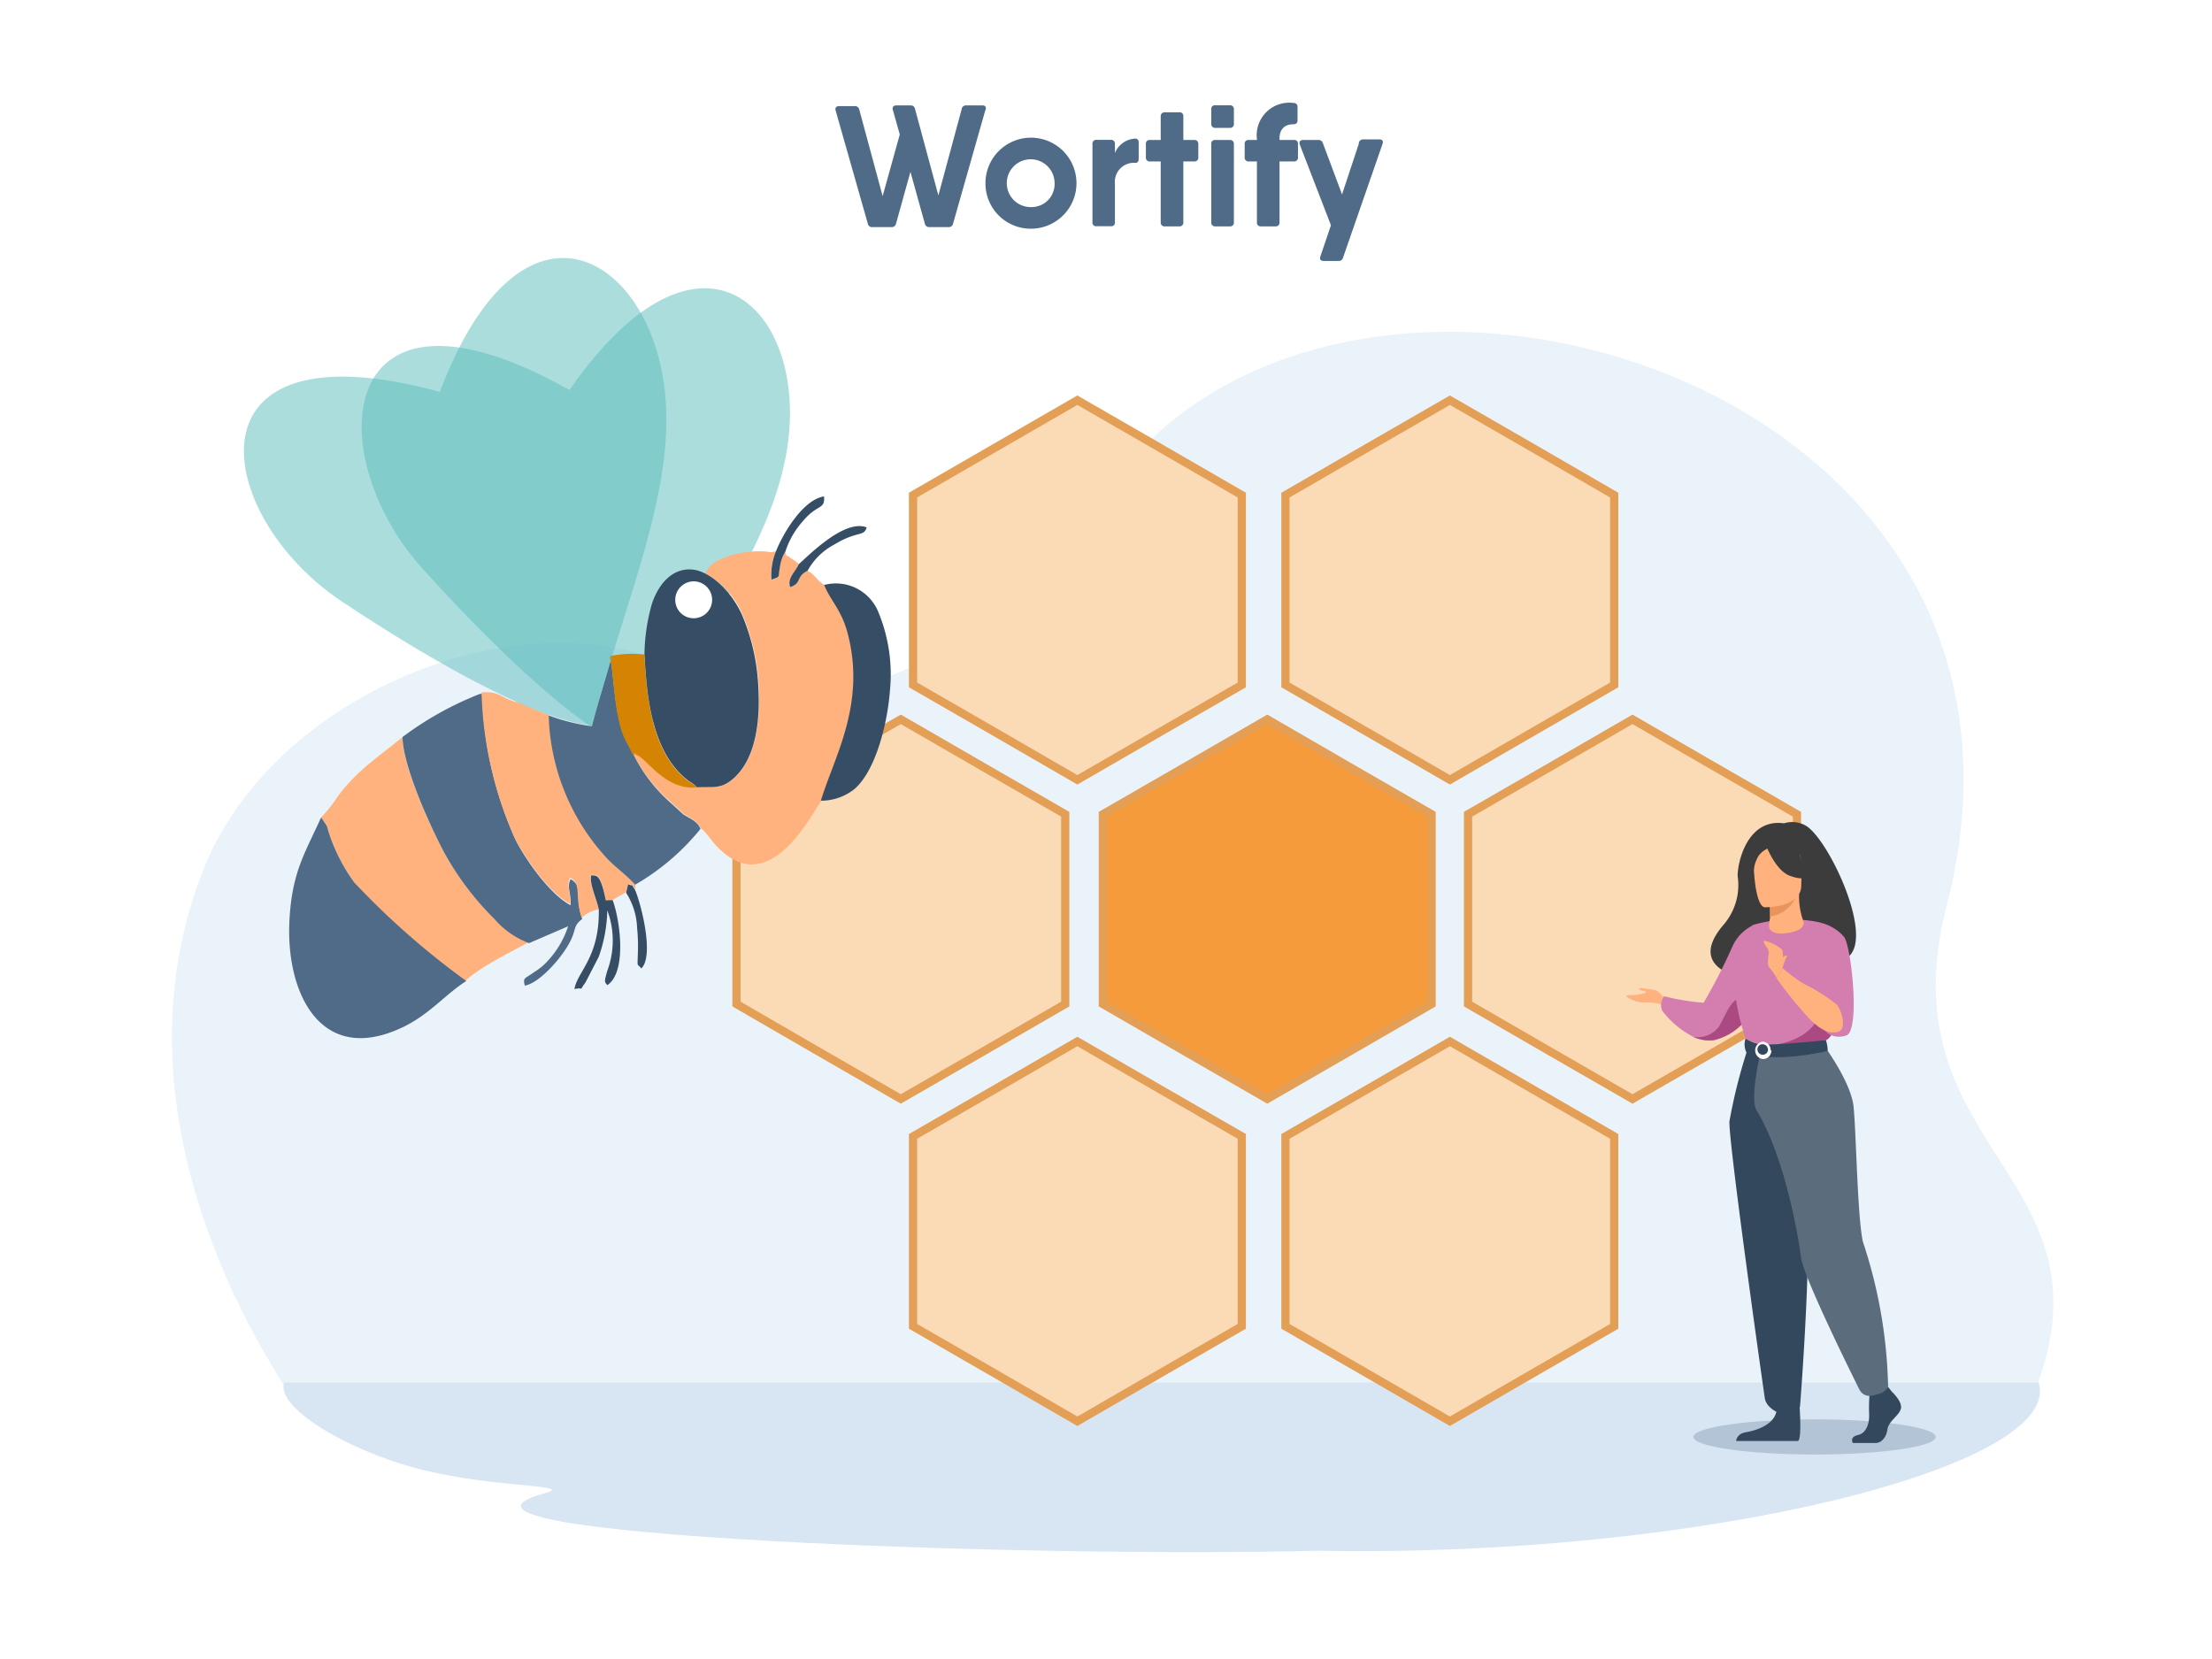 <svg xmlns="http://www.w3.org/2000/svg" viewBox="0 0 153.6 115.2"><defs><style>.cls-1,.cls-11{fill:#fff;}.cls-2{fill:#4f6b87;}.cls-10,.cls-11,.cls-12,.cls-13,.cls-14,.cls-15,.cls-16,.cls-17,.cls-18,.cls-2,.cls-3,.cls-4,.cls-5,.cls-6,.cls-7,.cls-8,.cls-9{fill-rule:evenodd;}.cls-3{fill:#ebf3fa;}.cls-4{fill:#d8e5f2;}.cls-5{fill:#fbdab6;}.cls-5,.cls-6{stroke:#e39f56;stroke-miterlimit:22.93;stroke-width:0.57px;}.cls-6{fill:#f59b3b;}.cls-7{fill:#5abdbd;opacity:0.5;}.cls-8{fill:#ffb27d;}.cls-9{fill:#354e66;}.cls-10{fill:#d48402;}.cls-12{fill:#b2c4d6;}.cls-13{fill:#3c3c3c;}.cls-14{fill:#d37eaf;}.cls-15{fill:#ab4a82;}.cls-16{fill:#33485d;}.cls-17{fill:#5b6c7d;}.cls-18{fill:#e8945b;}</style></defs><g id="_1-16" data-name="1"><rect class="cls-1" width="153.6" height="115.2"/><path class="cls-2" d="M68.22,7.32H67.09a.29.29,0,0,0-.31.25l-1.62,6-1.62-6a.29.29,0,0,0-.3-.25h-1c-.2,0-.3.12-.24.32l.48,1.7-1.19,4.28-1.62-6a.3.3,0,0,0-.31-.25H58.27c-.21,0-.3.12-.24.32l2.23,7.84a.29.29,0,0,0,.31.24H61.9a.3.3,0,0,0,.32-.24l1-3.6,1,3.6a.3.3,0,0,0,.32.24h1.32a.3.3,0,0,0,.32-.24l2.23-7.84C68.52,7.44,68.43,7.32,68.22,7.32Z"/><path class="cls-2" d="M71.61,15.88a3.16,3.16,0,1,0-3.18-3.16,3.14,3.14,0,0,0,3.18,3.16Zm0-1.5a1.66,1.66,0,1,1,1.62-1.66A1.6,1.6,0,0,1,71.61,14.38Z"/><path class="cls-2" d="M78.78,9.63a1.59,1.59,0,0,0-1.36,1V10a.26.26,0,0,0-.28-.29h-1a.26.26,0,0,0-.28.29v5.43a.25.25,0,0,0,.28.28h1a.25.25,0,0,0,.28-.28V12.76a1.32,1.32,0,0,1,1.43-1.45c.14,0,.22-.1.22-.28V9.9a.24.24,0,0,0-.3-.27Z"/><path class="cls-2" d="M82.92,9.72h-.75V8.08a.25.25,0,0,0-.28-.28h-1a.26.26,0,0,0-.29.28V9.72h-.75a.25.25,0,0,0-.28.28v.92a.26.26,0,0,0,.28.29h.75v4.22a.26.26,0,0,0,.29.29h1a.26.26,0,0,0,.28-.29V11.21h.75a.26.26,0,0,0,.29-.29V10A.26.26,0,0,0,82.92,9.72Z"/><path class="cls-2" d="M84.39,8.88h1a.26.26,0,0,0,.29-.29v-1a.26.26,0,0,0-.29-.28h-1a.25.25,0,0,0-.28.28v1a.26.26,0,0,0,.28.29Zm0,6.84h1a.26.26,0,0,0,.29-.29V10a.26.26,0,0,0-.29-.28h-1a.25.25,0,0,0-.28.28v5.43A.26.26,0,0,0,84.39,15.72Z"/><path class="cls-2" d="M89.8,8.63q.3,0,.3-.27V7.44a.26.26,0,0,0-.28-.29,2.26,2.26,0,0,0-2.54,2.51v.06h-.57a.25.25,0,0,0-.28.28v.92a.26.26,0,0,0,.28.29h.57v4.22a.26.26,0,0,0,.29.29h1a.26.26,0,0,0,.28-.29V11.21h1a.26.26,0,0,0,.28-.29V10a.25.25,0,0,0-.28-.28h-1V9.66C88.83,9,89.19,8.63,89.8,8.63Z"/><path class="cls-2" d="M94.35,10,93.19,13.5,91.86,9.94a.31.31,0,0,0-.32-.22H90.48c-.2,0-.29.13-.22.33l2.16,5.59-.73,2.16c-.07.2,0,.32.24.32h1a.3.3,0,0,0,.33-.23L96,10c.07-.2,0-.32-.23-.32H94.67A.3.3,0,0,0,94.35,10Z"/><path class="cls-3" d="M19.73,96.21c-4.16-6.51-11.43-21-5.64-35.75,5.09-13,24.19-20.13,35-13,4.59,3,19.32.1,27.18-12.47,15.29-24.42,68.62-9.59,58.91,27.9-4.36,16.85,11.71,18.63,6.27,33.32Z"/><path class="cls-4" d="M141.56,96c1.83,5.82-23.43,12.2-50.11,11.68-19,.52-64.57-1-53.6-4,2.19-.61-3.56-.33-8.76-1.68s-10-4.37-9.35-6Z"/><polygon class="cls-5" points="74.81 27.79 80.52 31.08 86.23 34.38 86.23 40.97 86.23 47.56 80.52 50.85 74.81 54.15 69.11 50.85 63.4 47.56 63.4 40.97 63.4 34.38 69.11 31.08 74.81 27.79"/><polygon class="cls-5" points="100.68 27.79 106.39 31.08 112.09 34.38 112.09 40.97 112.09 47.56 106.39 50.85 100.68 54.15 94.97 50.85 89.26 47.56 89.26 40.97 89.26 34.38 94.97 31.08 100.68 27.79"/><polygon class="cls-5" points="74.81 72.32 80.52 75.62 86.23 78.91 86.23 85.5 86.23 92.1 80.52 95.39 74.81 98.69 69.11 95.39 63.4 92.1 63.4 85.5 63.4 78.91 69.11 75.62 74.81 72.32"/><polygon class="cls-5" points="100.68 72.32 106.39 75.62 112.09 78.91 112.09 85.5 112.09 92.1 106.39 95.39 100.68 98.69 94.97 95.39 89.26 92.1 89.26 85.5 89.26 78.91 94.97 75.62 100.68 72.32"/><polygon class="cls-5" points="113.36 49.95 119.07 53.25 124.78 56.54 124.78 63.13 124.78 69.72 119.07 73.02 113.36 76.31 107.65 73.02 101.94 69.72 101.94 63.13 101.94 56.54 107.65 53.25 113.36 49.95"/><polygon class="cls-6" points="88 49.95 93.7 53.25 99.41 56.54 99.41 63.13 99.41 69.72 93.7 73.02 88 76.31 82.29 73.02 76.58 69.72 76.58 63.13 76.58 56.54 82.29 53.25 88 49.95"/><polygon class="cls-5" points="62.55 49.95 68.26 53.25 73.97 56.54 73.97 63.13 73.97 69.72 68.26 73.02 62.55 76.31 56.84 73.02 51.14 69.72 51.14 63.13 51.14 56.54 56.84 53.25 62.55 49.95"/><path class="cls-7" d="M44.12,52.17c4.46-8,9.51-14.29,10.55-21.09,1.47-9.58-5.94-17.2-15.13-4-16.28-9.16-17.4,4.42-10.2,12.41C33.48,44.08,40,50.65,44.12,52.17Z"/><path class="cls-8" d="M55.47,39.17c-.28.62-.82,1-.6,1.6.85-.29.35-.69,1.21-1.14.61.35.58.65,1.19,1,.45,1.12,1.18,1.69,1.62,3.32,1.32,4.94-1,8.66-1.85,11.66-.62.74-3.66,7.21-7.41,3-.19-.22-.21-.26-.4-.5s-.1-.14-.26-.31a1.4,1.4,0,0,0-.32-.29c-.22-.49-.75-.71-1.18-1l-1-.91A10.87,10.87,0,0,1,44,52.42c.42-.18-.13-.15.27,0,.65.27,2,2.48,4.15,2.23,1.08-.06,1.61.13,2.4-.5,1.84-1.47,2-4.54,1.85-6.78a14.34,14.34,0,0,0-1.1-4.66A5.86,5.86,0,0,0,49,39.83c.32-1.23,3.16-1.75,4.56-1.48l.32-.07a4.31,4.31,0,0,0-.32,2c.68-.27.42-.07.6-.94a2.49,2.49,0,0,1,.36-1c.23.57-.09,0,.42.44A2.66,2.66,0,0,1,55.47,39.17Z"/><path class="cls-9" d="M48.39,54.67a2.17,2.17,0,0,0-.55-.43c-2.57-1.92-2.92-5.75-3.09-8.81a13.53,13.53,0,0,1,.52-3.51c.61-1.78,1.74-2.52,2.9-2.36s2.64,1.5,3.37,3.17a14.34,14.34,0,0,1,1.1,4.66c.16,2.24,0,5.31-1.85,6.78C50,54.8,49.47,54.61,48.39,54.67Z"/><path class="cls-8" d="M34.31,63.76a5.84,5.84,0,0,0,2.4,1.67c-1.36.74-3.64,1.85-4.53,2.83A11.91,11.91,0,0,1,28,64.84H27.7a43.76,43.76,0,0,1-3.1-3.56,12.58,12.58,0,0,1-1.69-3.23c-.05-.12-.2-.65-.21-.69l-.4-.6a9.54,9.54,0,0,0,1.18-1.5,12.64,12.64,0,0,1,1.38-1.54c1-.95,2-1.63,3.09-2.54,0,2,1.84,6,2.84,7.92A20.05,20.05,0,0,0,34.31,63.76Z"/><path class="cls-2" d="M30.79,59.1c-1-1.91-2.81-5.92-2.84-7.92a22.7,22.7,0,0,1,5.39-3l.14,0a26.35,26.35,0,0,0,2.33,10.16c.75,1.46,2.4,3.78,3.81,4.52.05-.88-.28-1.24,0-1.81.53.29.49.58.55,1.3a5,5,0,0,0,.26,1.47c-.62.45-.42.7-.79,1.46-.55,1.16-2.18,3-3.2,3.16-.14-.6,0-.45.67-.95a4.2,4.2,0,0,0,1-.85,6.45,6.45,0,0,0,1.34-2.32l-2.71,1.17a5.84,5.84,0,0,1-2.4-1.67A20.05,20.05,0,0,1,30.79,59.1Z"/><path class="cls-2" d="M20.09,64.1c.15-3.49,1.06-4.8,2.21-7.34l.4.6s.16.57.21.69a12.58,12.58,0,0,0,1.69,3.23,54.7,54.7,0,0,0,7.78,6.84c-1.47.94-2.52,2.28-4.33,3.17C22.37,74.06,19.89,69.11,20.09,64.1Z"/><path class="cls-8" d="M38.11,49.64a16.49,16.49,0,0,0,4.12,10c.67.67,1.19,1,1.89,1.75l0,.39c-.42-.63,0-.15-.48-.45l-.14.61-.94.54-.52,0c-.34-2-.62-1.65-1-1.74-.17.54.39,1.68.52,2.4a2.49,2.49,0,0,0-1.17.58,5,5,0,0,1-.26-1.47c-.06-.72,0-1-.55-1.3-.27.57.06.93,0,1.81-1.41-.74-3.06-3.06-3.81-4.52a26.35,26.35,0,0,1-2.33-10.16c1.25-.1,1.3.36,2.34.65l.31.08C36.81,49.15,37.47,49.41,38.11,49.64Z"/><path class="cls-2" d="M42.4,45.87c.22.85.24,3.73,1,5.36L44,52.42a10.87,10.87,0,0,0,2.46,3.23l1,.91c.43.27,1,.49,1.18,1a16.27,16.27,0,0,1-4.53,3.87c-.7-.75-1.22-1.08-1.89-1.75a15.23,15.23,0,0,1-4.12-10,13.88,13.88,0,0,0,3,.75C41.51,48.84,42,47.33,42.4,45.87Z"/><path class="cls-9" d="M57,55.6c.9-3,3.17-6.72,1.85-11.66-.44-1.63-1.17-2.2-1.62-3.32A3.18,3.18,0,0,1,61,42.52a11.31,11.31,0,0,1,.8,5.39c-.15,2.15-.93,5.5-2.43,6.85A3.71,3.71,0,0,1,57,55.6Z"/><path class="cls-10" d="M48.39,54.67c-2.15.25-3.5-2-4.15-2.23-.4-.17.15-.2-.27,0l-.62-1.19c-.77-1.76-.73-4.95-1-5.51v-.18a7.46,7.46,0,0,1,2.39-.11c.17,3.06.52,6.89,3.09,8.81A2.17,2.17,0,0,1,48.39,54.67Z"/><path class="cls-9" d="M42.54,62.5c.53,1.42,1,5-.37,5.91-.18-.24-.24-.17,0-1a6,6,0,0,0,0-4.2,10.22,10.22,0,0,1-.59,3.22l-.93,1.8c-.51.68,0,.29-.76.45.18-1.18,1.75-2.21,1.69-5.51-.13-.72-.69-1.86-.52-2.4.33.09.61-.24,1,1.74Z"/><path class="cls-9" d="M56.08,39.63c-.86.45-.36.85-1.21,1.14-.22-.62.32-1,.6-1.6.55-.46,3.13-3.16,4.71-2.55-.18.67-.63.21-2.26,1.2A4.51,4.51,0,0,0,56.08,39.63Z"/><path class="cls-9" d="M54.53,38.32a2.49,2.49,0,0,0-.36,1c-.18.87.08.67-.6.94a4.31,4.31,0,0,1,.32-2c.53-1.31,1.9-3.57,3.33-3.79.08.95-.45.5-1.46,1.71A5.9,5.9,0,0,0,54.53,38.32Z"/><path class="cls-9" d="M44.1,61.8c.43,1,1.34,4.6.43,5.45-.33-.43-.26.07-.23-1.33a12.21,12.21,0,0,0-.06-1.48A4.82,4.82,0,0,0,43.48,62l.14-.61C44.13,61.65,43.68,61.17,44.1,61.8Z"/><path class="cls-7" d="M41.1,50.39c2.37-8.88,5.74-16.18,5.09-23-.91-9.65-9.95-15.23-15.65-.18-18-4.91-15.79,8.52-6.86,14.52C28.8,45.14,36.72,49.92,41.1,50.39Z"/><path class="cls-11" d="M48.17,42.93a1.28,1.28,0,1,0-1.28-1.27A1.27,1.27,0,0,0,48.17,42.93Z"/><path class="cls-12" d="M126,101c4.64,0,8.42-.55,8.42-1.22s-3.78-1.22-8.42-1.22-8.41.55-8.41,1.22S121.41,101,126,101Z"/><path class="cls-13" d="M126.76,66.62c.16-.3-3.48-1.41-3.54,1.62,0,0-6.81-.16-3.56-4a4.22,4.22,0,0,0,1-3.42c0-1,.7-4,3.22-3.65a1.91,1.91,0,0,1,1.49.15C127.22,58.34,131.42,67.74,126.76,66.62Z"/><path class="cls-8" d="M115.62,69.41s-.44-.68-.8-.69-1-.2-1-.06.46.14.5.22-.61.2-.79.21-.62,0-.61.09a2.07,2.07,0,0,0,1.33.43,3.83,3.83,0,0,1,1.23.16Z"/><path class="cls-14" d="M122,69.63a6.5,6.5,0,0,1-.67,1A4,4,0,0,1,119,72.23a2.62,2.62,0,0,1-1.41-.23h0a6.36,6.36,0,0,1-2.17-1.82,1,1,0,0,1,.14-1,16.31,16.31,0,0,0,2.74.45,39.25,39.25,0,0,0,2-3.91,3,3,0,0,1,1.45-1.48Z"/><path class="cls-15" d="M121.36,70.65A4,4,0,0,1,119,72.23a2.62,2.62,0,0,1-1.41-.23,1.85,1.85,0,0,0,1.78-.72c.51-.9,1-2.33,1.8-1.86C121.49,69.63,121.48,70.14,121.36,70.65Z"/><path class="cls-16" d="M131.37,96.64s.77.7.62,1.2-.84.82-.93,1.43-.47.93-.81.93h-1.59s-.25-.42.35-.55.82-.84.78-1.5a11.58,11.58,0,0,1,.05-1.54l1.27-.3Z"/><path class="cls-16" d="M124.91,96.94s.27,3-.06,3.12h-4.29s0-.5.69-.61,1.9-.51,2.1-1.41S124.91,96.94,124.91,96.94Z"/><path class="cls-14" d="M128.21,67.64s-.6-.71-.66.37c0,.72-.11,3.29-.21,3.53-.26.59-.55.69-.55.69l-2.25.55-.8.19-2.49-.74s-1.14-3.18-.69-5a13.77,13.77,0,0,1,1.16-3,9.51,9.51,0,0,1,4.69-.17Z"/><path class="cls-15" d="M127.55,69.91a7.13,7.13,0,0,1-.21,1.63c-.26.59-.55.69-.55.69l-2.25.55-1-.29s3.26-.49,2.9-3.3Z"/><path class="cls-16" d="M121.4,72.71a37.37,37.37,0,0,0-1.31,5.16c-.08,1.31,2.36,18.62,2.46,19.23s.8.93.8.93a1.09,1.09,0,0,0,.79.06,2,2,0,0,0,.85-.4s1-12.34.36-16.76a70.92,70.92,0,0,1-.6-8.22Z"/><path class="cls-17" d="M126.65,72.59s1.88,2.54,2.06,4.25.27,7.72.65,9.39a34,34,0,0,1,1.75,10.08,1,1,0,0,1-.58.46,4.81,4.81,0,0,1-.52.14.79.79,0,0,1-.9-.43c-.93-1.87-3.9-7.92-4.05-9.17-.11-.89-1-6.77-3.09-10.22-.49-.82.3-4.12.3-4.12Z"/><path class="cls-16" d="M121.21,72.12a2.58,2.58,0,0,0,1.48.41c1.18,0,4.1-.3,4.1-.3a2.3,2.3,0,0,1,.12.74s-3.56.9-5.63.13A1.26,1.26,0,0,1,121.21,72.12Z"/><path class="cls-11" d="M122.77,72.93a.37.37,0,1,1-.36-.43.41.41,0,0,1,.36.43Zm.18,0a.58.58,0,0,0-.54-.6.61.61,0,0,0,0,1.21A.58.58,0,0,0,123,72.93Z"/><path class="cls-8" d="M125.2,63.9a5,5,0,0,1-.27-1.82l-.11,0-1.91.38s0,.6,0,1.16v0c0,.49-.33,1,.45,1.17C123.66,64.89,125.55,64.77,125.2,63.9Z"/><path class="cls-18" d="M122.91,62.48s0,.6,0,1.16a2.26,2.26,0,0,0,1.86-1.54Z"/><path class="cls-8" d="M122.56,63s2.52.05,2.52-1.52.33-2.62-1.28-2.72-1.92.51-2,1S121.9,63,122.56,63Z"/><path class="cls-13" d="M122.65,58.74s.69,1.84,1.75,2.11a2.11,2.11,0,0,0,1.52,0,3,3,0,0,1-1-1.77S123.17,57.86,122.65,58.74Z"/><path class="cls-13" d="M122.82,58.89a1.56,1.56,0,0,0-.72.56,2.58,2.58,0,0,0-.34,1.44s-.52-1.25.06-2S122.82,58.89,122.82,58.89Z"/><path class="cls-14" d="M126.41,64.07a3.11,3.11,0,0,1,1.65,1c.51.72,1.11,6.51.15,6.83s-2.06-.15-2.1-2.44A51.14,51.14,0,0,1,126.41,64.07Z"/><path class="cls-8" d="M123.78,67.22a11.8,11.8,0,0,0,1.48,1.1,12.33,12.33,0,0,1,2.3,1.45c.47.68.6,1.74.08,1.88s-1.2,0-2.26-1.2a26.88,26.88,0,0,1-2-2.5Z"/><path class="cls-8" d="M123.78,67.22a5.63,5.63,0,0,0,0-1.21c-.08-.23-1.28-.84-1.3-.63s.39.49.34.83-.13.83.07,1a4.79,4.79,0,0,1,.49.72Z"/><path class="cls-8" d="M123.78,67.22a4.52,4.52,0,0,1,.28-.78c.13-.18-.22-.08-.33.14A1.13,1.13,0,0,0,123.78,67.22Z"/></g></svg>